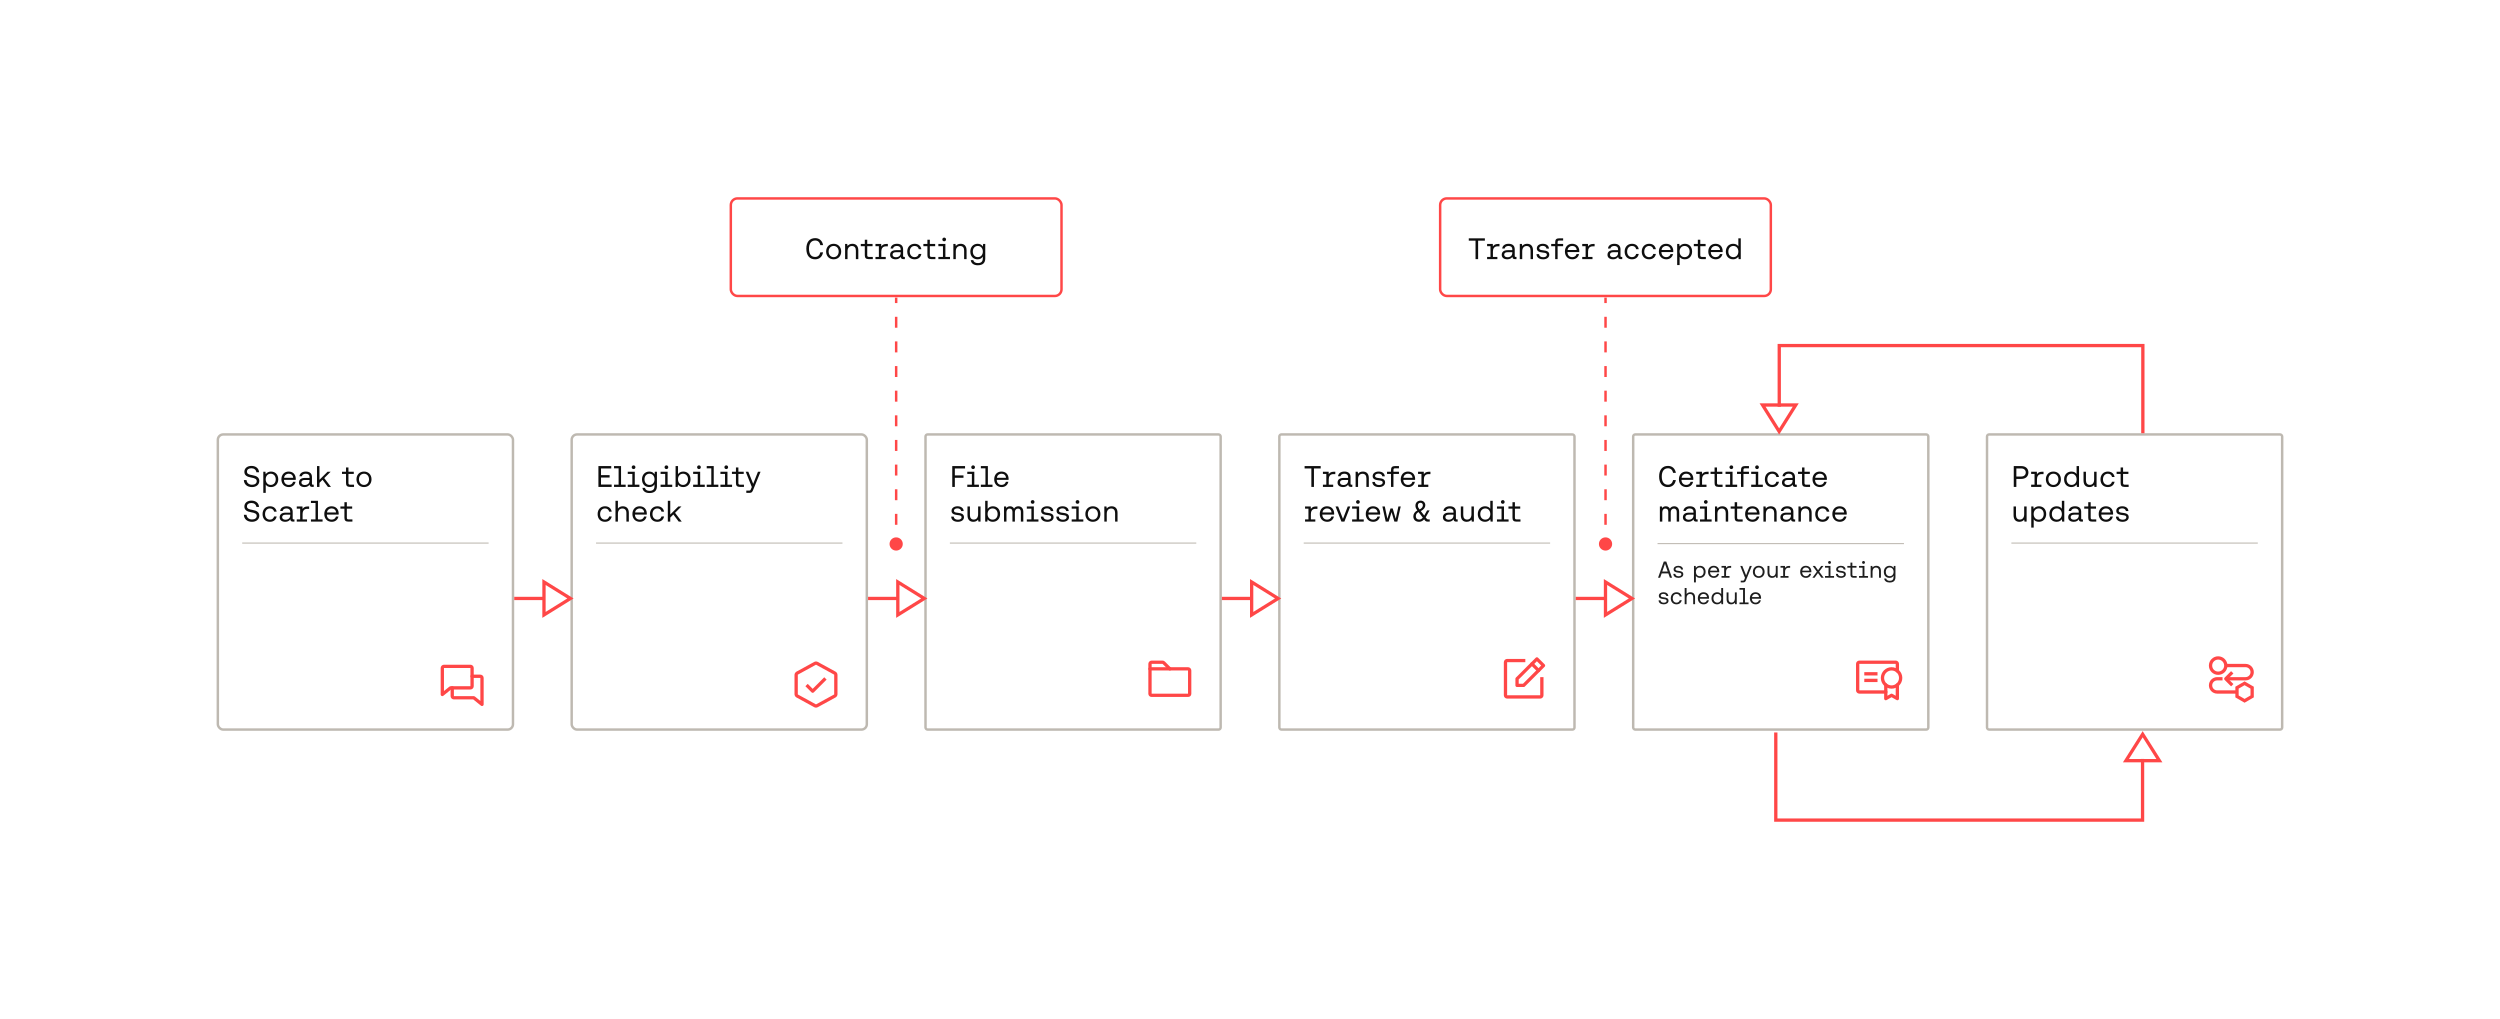 <svg width="1512" height="616" viewBox="0 0 1512 616" fill="none" xmlns="http://www.w3.org/2000/svg">
<rect width="1512" height="616" fill="white"/>
<rect x="987.75" y="262.75" width="178.5" height="178.5" rx="1.25" stroke="#BEB9B1" stroke-width="1.5"/>
<path d="M1008.75 294.592C1005.38 294.592 1003.44 292.216 1003.44 288.184C1003.44 284.134 1005.4 281.776 1008.82 281.776C1011.32 281.776 1013.09 283.324 1013.57 286.006H1011.92C1011.48 284.152 1010.42 283.216 1008.8 283.216C1006.39 283.216 1005.04 285.034 1005.04 288.184C1005.04 291.37 1006.34 293.152 1008.75 293.152C1010.39 293.152 1011.45 292.234 1011.9 290.362H1013.55C1013.07 293.062 1011.32 294.592 1008.75 294.592ZM1024.08 290.218H1016.96V290.308C1017.01 292.054 1018.11 293.278 1019.85 293.278C1021.15 293.278 1022.16 292.594 1022.46 291.406H1023.96C1023.6 293.242 1022.09 294.592 1019.96 294.592C1017.21 294.592 1015.41 292.702 1015.41 289.894C1015.41 287.104 1017.17 285.196 1019.76 285.196C1022.36 285.196 1024.05 286.834 1024.12 289.552C1024.12 289.696 1024.1 290.002 1024.08 290.218ZM1019.78 286.492C1018.43 286.492 1017.19 287.464 1017.05 288.958H1022.54C1022.39 287.374 1021.31 286.492 1019.78 286.492ZM1032.38 285.304H1033.37V286.744H1032.18C1030.04 286.744 1029.41 288.382 1029.41 289.84V293.134H1032.09V294.484H1025.88V293.134H1027.93V286.654H1025.88V285.304H1029.34L1029.39 286.852C1029.81 286.132 1030.63 285.304 1032.38 285.304ZM1041.81 294.484H1039.36C1037.6 294.484 1036.97 293.71 1036.97 292.09V286.654H1034.54V285.304H1036.97V282.73H1038.44V285.304H1041.67V286.654H1038.44V292.072C1038.44 292.846 1038.71 293.134 1039.51 293.134H1041.81V294.484ZM1047.13 283.702C1046.5 283.702 1045.99 283.234 1045.99 282.568C1045.99 281.938 1046.5 281.452 1047.13 281.452C1047.76 281.452 1048.24 281.938 1048.24 282.568C1048.24 283.234 1047.76 283.702 1047.13 283.702ZM1047.85 293.134H1050.64V294.484H1043.6V293.134H1046.37V286.654H1043.6V285.304H1047.85V293.134ZM1054.44 294.484H1052.96V286.654H1050.55V285.304H1052.96V284.278C1052.96 282.658 1053.65 281.884 1055.36 281.884H1057.77V283.234H1055.45C1054.71 283.234 1054.44 283.54 1054.44 284.242V285.304H1057.77V286.654H1054.44V294.484ZM1062.65 283.702C1062.02 283.702 1061.52 283.234 1061.52 282.568C1061.52 281.938 1062.02 281.452 1062.65 281.452C1063.28 281.452 1063.77 281.938 1063.77 282.568C1063.77 283.234 1063.28 283.702 1062.65 283.702ZM1063.37 293.134H1066.16V294.484H1059.12V293.134H1061.89V286.654H1059.12V285.304H1063.37V293.134ZM1071.83 294.592C1069.15 294.592 1067.39 292.774 1067.39 289.912C1067.39 287.104 1069.21 285.196 1071.87 285.196C1074.12 285.196 1075.54 286.456 1075.92 288.472H1074.37C1074.1 287.248 1073.2 286.51 1071.85 286.51C1070.09 286.51 1068.9 287.914 1068.9 289.912C1068.9 291.91 1070.09 293.278 1071.85 293.278C1073.17 293.278 1074.07 292.522 1074.35 291.352H1075.92C1075.56 293.332 1074.07 294.592 1071.83 294.592ZM1086.2 293.134H1086.67V294.484H1085.86C1084.63 294.484 1084.22 293.962 1084.2 293.062C1083.63 293.89 1082.71 294.592 1081.12 294.592C1079.11 294.592 1077.74 293.584 1077.74 291.91C1077.74 290.074 1079.02 289.048 1081.43 289.048H1084.13V288.418C1084.13 287.23 1083.28 286.51 1081.84 286.51C1080.55 286.51 1079.68 287.122 1079.5 288.058H1078.03C1078.24 286.258 1079.7 285.196 1081.92 285.196C1084.26 285.196 1085.61 286.366 1085.61 288.508V292.522C1085.61 293.008 1085.79 293.134 1086.2 293.134ZM1084.13 290.74V290.29H1081.29C1079.97 290.29 1079.23 290.776 1079.23 291.82C1079.23 292.72 1080.01 293.332 1081.23 293.332C1083.07 293.332 1084.13 292.27 1084.13 290.74ZM1094.72 294.484H1092.27C1090.51 294.484 1089.88 293.71 1089.88 292.09V286.654H1087.45V285.304H1089.88V282.73H1091.35V285.304H1094.58V286.654H1091.35V292.072C1091.35 292.846 1091.62 293.134 1092.42 293.134H1094.72V294.484ZM1104.87 290.218H1097.75V290.308C1097.8 292.054 1098.9 293.278 1100.64 293.278C1101.94 293.278 1102.95 292.594 1103.25 291.406H1104.75C1104.39 293.242 1102.88 294.592 1100.75 294.592C1098 294.592 1096.2 292.702 1096.2 289.894C1096.2 287.104 1097.96 285.196 1100.55 285.196C1103.15 285.196 1104.84 286.834 1104.91 289.552C1104.91 289.696 1104.89 290.002 1104.87 290.218ZM1100.57 286.492C1099.22 286.492 1097.98 287.464 1097.84 288.958H1103.33C1103.18 287.374 1102.1 286.492 1100.57 286.492ZM1012.56 306.196C1014.38 306.196 1015.55 307.474 1015.55 309.562V315.484H1014.08V309.616C1014.08 308.392 1013.5 307.582 1012.37 307.582C1011.16 307.582 1010.46 308.5 1010.46 309.706V315.484H1008.98V309.616C1008.98 308.482 1008.51 307.582 1007.22 307.582C1006.03 307.582 1005.36 308.518 1005.36 309.832V315.484H1003.89V306.304H1005.13L1005.26 307.276C1005.72 306.61 1006.52 306.196 1007.56 306.196C1008.66 306.196 1009.52 306.754 1009.94 307.6C1010.48 306.754 1011.36 306.196 1012.56 306.196ZM1026.28 314.134H1026.74V315.484H1025.93C1024.71 315.484 1024.3 314.962 1024.28 314.062C1023.7 314.89 1022.78 315.592 1021.2 315.592C1019.18 315.592 1017.82 314.584 1017.82 312.91C1017.82 311.074 1019.09 310.048 1021.51 310.048H1024.21V309.418C1024.21 308.23 1023.36 307.51 1021.92 307.51C1020.62 307.51 1019.76 308.122 1019.58 309.058H1018.1C1018.32 307.258 1019.78 306.196 1021.99 306.196C1024.33 306.196 1025.68 307.366 1025.68 309.508V313.522C1025.68 314.008 1025.86 314.134 1026.28 314.134ZM1024.21 311.74V311.29H1021.36C1020.05 311.29 1019.31 311.776 1019.31 312.82C1019.31 313.72 1020.08 314.332 1021.31 314.332C1023.14 314.332 1024.21 313.27 1024.21 311.74ZM1031.68 304.702C1031.05 304.702 1030.54 304.234 1030.54 303.568C1030.54 302.938 1031.05 302.452 1031.68 302.452C1032.31 302.452 1032.79 302.938 1032.79 303.568C1032.79 304.234 1032.31 304.702 1031.68 304.702ZM1032.4 314.134H1035.19V315.484H1028.15V314.134H1030.92V307.654H1028.15V306.304H1032.4V314.134ZM1041.61 306.196C1043.59 306.196 1045.21 307.276 1045.21 310.192V315.484H1043.73V310.282C1043.73 308.5 1042.87 307.546 1041.36 307.546C1039.74 307.546 1038.69 308.752 1038.69 310.714V315.484H1037.22V306.304H1038.49L1038.69 307.546C1039.23 306.844 1040.15 306.196 1041.61 306.196ZM1053.97 315.484H1051.53C1049.76 315.484 1049.13 314.71 1049.13 313.09V307.654H1046.7V306.304H1049.13V303.73H1050.61V306.304H1053.83V307.654H1050.61V313.072C1050.61 313.846 1050.88 314.134 1051.67 314.134H1053.97V315.484ZM1064.13 311.218H1057V311.308C1057.05 313.054 1058.15 314.278 1059.9 314.278C1061.19 314.278 1062.2 313.594 1062.51 312.406H1064C1063.64 314.242 1062.13 315.592 1060.01 315.592C1057.25 315.592 1055.45 313.702 1055.45 310.894C1055.45 308.104 1057.22 306.196 1059.81 306.196C1062.4 306.196 1064.09 307.834 1064.16 310.552C1064.16 310.696 1064.15 311.002 1064.13 311.218ZM1059.83 307.492C1058.48 307.492 1057.23 308.464 1057.09 309.958H1062.58C1062.44 308.374 1061.36 307.492 1059.83 307.492ZM1070.91 306.196C1072.89 306.196 1074.51 307.276 1074.51 310.192V315.484H1073.03V310.282C1073.03 308.5 1072.17 307.546 1070.66 307.546C1069.04 307.546 1067.99 308.752 1067.99 310.714V315.484H1066.52V306.304H1067.8L1067.99 307.546C1068.53 306.844 1069.45 306.196 1070.91 306.196ZM1085.23 314.134H1085.7V315.484H1084.89C1083.67 315.484 1083.25 314.962 1083.24 314.062C1082.66 314.89 1081.74 315.592 1080.16 315.592C1078.14 315.592 1076.77 314.584 1076.77 312.91C1076.77 311.074 1078.05 310.048 1080.46 310.048H1083.16V309.418C1083.16 308.23 1082.32 307.51 1080.88 307.51C1079.58 307.51 1078.72 308.122 1078.54 309.058H1077.06C1077.28 307.258 1078.74 306.196 1080.95 306.196C1083.29 306.196 1084.64 307.366 1084.64 309.508V313.522C1084.64 314.008 1084.82 314.134 1085.23 314.134ZM1083.16 311.74V311.29H1080.32C1079.01 311.29 1078.27 311.776 1078.27 312.82C1078.27 313.72 1079.04 314.332 1080.27 314.332C1082.1 314.332 1083.16 313.27 1083.16 311.74ZM1092.09 306.196C1094.07 306.196 1095.69 307.276 1095.69 310.192V315.484H1094.22V310.282C1094.22 308.5 1093.35 307.546 1091.84 307.546C1090.22 307.546 1089.18 308.752 1089.18 310.714V315.484H1087.7V306.304H1088.98L1089.18 307.546C1089.72 306.844 1090.63 306.196 1092.09 306.196ZM1102.3 315.592C1099.61 315.592 1097.85 313.774 1097.85 310.912C1097.85 308.104 1099.67 306.196 1102.33 306.196C1104.58 306.196 1106 307.456 1106.38 309.472H1104.83C1104.56 308.248 1103.66 307.51 1102.31 307.51C1100.55 307.51 1099.36 308.914 1099.36 310.912C1099.36 312.91 1100.55 314.278 1102.31 314.278C1103.63 314.278 1104.53 313.522 1104.82 312.352H1106.38C1106.02 314.332 1104.53 315.592 1102.3 315.592ZM1116.88 311.218H1109.75V311.308C1109.81 313.054 1110.9 314.278 1112.65 314.278C1113.95 314.278 1114.95 313.594 1115.26 312.406H1116.75C1116.39 314.242 1114.88 315.592 1112.76 315.592C1110 315.592 1108.2 313.702 1108.2 310.894C1108.2 308.104 1109.97 306.196 1112.56 306.196C1115.15 306.196 1116.84 307.834 1116.92 310.552C1116.92 310.696 1116.9 311.002 1116.88 311.218ZM1112.58 307.492C1111.23 307.492 1109.99 308.464 1109.84 309.958H1115.33C1115.19 308.374 1114.11 307.492 1112.58 307.492Z" fill="#0E0E0E"/>
<line x1="1002.48" y1="328.774" x2="1151.52" y2="328.774" stroke="#BEB9B1" stroke-width="0.645"/>
<path d="M1004.04 349.419H1002.79L1006.26 339.619H1007.76L1011.25 349.419H1009.95L1009.01 346.773H1004.99L1004.04 349.419ZM1006.98 340.949L1005.34 345.667H1008.64L1006.98 340.949ZM1015.19 349.503C1013.34 349.503 1012.07 348.635 1012.04 347.067H1013.22C1013.26 347.907 1014 348.523 1015.19 348.523C1016.2 348.523 1016.91 348.089 1016.91 347.431C1016.91 346.535 1016.13 346.465 1015.07 346.339C1013.47 346.143 1012.2 345.821 1012.2 344.337C1012.2 343.035 1013.39 342.195 1015 342.195C1016.62 342.195 1017.8 342.965 1017.91 344.449H1016.73C1016.65 343.721 1015.98 343.175 1015 343.175C1014 343.175 1013.33 343.595 1013.33 344.253C1013.33 345.037 1014.09 345.135 1015.12 345.261C1016.75 345.457 1018.05 345.765 1018.05 347.347C1018.05 348.677 1016.77 349.503 1015.19 349.503ZM1028.12 342.195C1030.09 342.195 1031.55 343.525 1031.55 345.849C1031.55 348.033 1030.09 349.503 1028.12 349.503C1026.92 349.503 1026.1 349.013 1025.67 348.327V352.219H1024.52V342.279H1025.52L1025.67 343.427C1026.15 342.769 1026.92 342.195 1028.12 342.195ZM1028.01 348.481C1029.42 348.481 1030.37 347.403 1030.37 345.849C1030.37 344.295 1029.42 343.217 1028.01 343.217C1026.61 343.217 1025.66 344.295 1025.66 345.821C1025.66 347.389 1026.61 348.481 1028.01 348.481ZM1039.78 346.101H1034.23V346.171C1034.28 347.529 1035.13 348.481 1036.49 348.481C1037.5 348.481 1038.28 347.949 1038.52 347.025H1039.68C1039.4 348.453 1038.22 349.503 1036.57 349.503C1034.43 349.503 1033.03 348.033 1033.03 345.849C1033.03 343.679 1034.4 342.195 1036.42 342.195C1038.43 342.195 1039.75 343.469 1039.81 345.583C1039.81 345.695 1039.79 345.933 1039.78 346.101ZM1036.43 343.203C1035.38 343.203 1034.42 343.959 1034.3 345.121H1038.57C1038.46 343.889 1037.62 343.203 1036.43 343.203ZM1046.23 342.279H1047V343.399H1046.08C1044.41 343.399 1043.92 344.673 1043.92 345.807V348.369H1046.01V349.419H1041.18V348.369H1042.77V343.329H1041.18V342.279H1043.86L1043.91 343.483C1044.23 342.923 1044.87 342.279 1046.23 342.279ZM1054.38 352.219H1052.79V351.169H1054C1054.66 351.169 1054.77 351.001 1055.03 350.329L1055.38 349.461L1052.53 342.279H1053.75L1056.04 347.977L1058.28 342.279H1059.5L1056.1 350.623C1055.65 351.757 1055.38 352.219 1054.38 352.219ZM1063.68 349.503C1061.6 349.503 1060.14 348.019 1060.14 345.849C1060.14 343.679 1061.6 342.195 1063.68 342.195C1065.77 342.195 1067.23 343.679 1067.23 345.849C1067.23 348.019 1065.77 349.503 1063.68 349.503ZM1063.68 348.481C1065.1 348.481 1066.05 347.375 1066.05 345.849C1066.05 344.323 1065.1 343.217 1063.68 343.217C1062.27 343.217 1061.32 344.323 1061.32 345.849C1061.32 347.375 1062.27 348.481 1063.68 348.481ZM1073.99 345.989V342.279H1075.14V349.419H1074.15L1073.99 348.467C1073.57 348.999 1072.89 349.503 1071.75 349.503C1070.24 349.503 1068.99 348.663 1068.99 346.395V342.279H1070.14V346.325C1070.14 347.711 1070.81 348.453 1071.95 348.453C1073.21 348.453 1073.99 347.515 1073.99 345.989ZM1081.91 342.279H1082.68V343.399H1081.76C1080.09 343.399 1079.6 344.673 1079.6 345.807V348.369H1081.69V349.419H1076.86V348.369H1078.46V343.329H1076.86V342.279H1079.55L1079.59 343.483C1079.91 342.923 1080.56 342.279 1081.91 342.279ZM1095.49 346.101H1089.95V346.171C1089.99 347.529 1090.84 348.481 1092.2 348.481C1093.21 348.481 1093.99 347.949 1094.23 347.025H1095.39C1095.11 348.453 1093.94 349.503 1092.29 349.503C1090.14 349.503 1088.74 348.033 1088.74 345.849C1088.74 343.679 1090.12 342.195 1092.13 342.195C1094.15 342.195 1095.46 343.469 1095.52 345.583C1095.52 345.695 1095.51 345.933 1095.49 346.101ZM1092.15 343.203C1091.1 343.203 1090.13 343.959 1090.02 345.121H1094.29C1094.18 343.889 1093.34 343.203 1092.15 343.203ZM1097.46 349.419H1096.13L1098.84 345.751L1096.31 342.279H1097.71L1099.57 344.897L1101.46 342.279H1102.79L1100.24 345.751L1102.97 349.419H1101.57L1099.51 346.577L1097.46 349.419ZM1106.51 341.033C1106.02 341.033 1105.63 340.669 1105.63 340.151C1105.63 339.661 1106.02 339.283 1106.51 339.283C1107 339.283 1107.38 339.661 1107.38 340.151C1107.38 340.669 1107 341.033 1106.51 341.033ZM1107.07 348.369H1109.24V349.419H1103.77V348.369H1105.92V343.329H1103.77V342.279H1107.07V348.369ZM1113.51 349.503C1111.66 349.503 1110.38 348.635 1110.36 347.067H1111.53C1111.57 347.907 1112.32 348.523 1113.51 348.523C1114.51 348.523 1115.23 348.089 1115.23 347.431C1115.23 346.535 1114.44 346.465 1113.38 346.339C1111.78 346.143 1110.51 345.821 1110.51 344.337C1110.51 343.035 1111.7 342.195 1113.31 342.195C1114.93 342.195 1116.11 342.965 1116.22 344.449H1115.05C1114.96 343.721 1114.29 343.175 1113.31 343.175C1112.32 343.175 1111.64 343.595 1111.64 344.253C1111.64 345.037 1112.4 345.135 1113.44 345.261C1115.06 345.457 1116.36 345.765 1116.36 347.347C1116.36 348.677 1115.09 349.503 1113.51 349.503ZM1122.92 349.419H1121.02C1119.65 349.419 1119.16 348.817 1119.16 347.557V343.329H1117.27V342.279H1119.16V340.277H1120.3V342.279H1122.81V343.329H1120.3V347.543C1120.3 348.145 1120.51 348.369 1121.13 348.369H1122.92V349.419ZM1127.06 341.033C1126.57 341.033 1126.18 340.669 1126.18 340.151C1126.18 339.661 1126.57 339.283 1127.06 339.283C1127.55 339.283 1127.93 339.661 1127.93 340.151C1127.93 340.669 1127.55 341.033 1127.06 341.033ZM1127.62 348.369H1129.79V349.419H1124.32V348.369H1126.47V343.329H1124.32V342.279H1127.62V348.369ZM1134.78 342.195C1136.32 342.195 1137.58 343.035 1137.58 345.303V349.419H1136.44V345.373C1136.44 343.987 1135.76 343.245 1134.59 343.245C1133.33 343.245 1132.52 344.183 1132.52 345.709V349.419H1131.37V342.279H1132.36L1132.52 343.245C1132.94 342.699 1133.65 342.195 1134.78 342.195ZM1145.22 343.511L1145.38 342.279H1146.37V349.069C1146.37 351.127 1145.28 352.303 1142.83 352.303C1141.01 352.303 1139.74 351.449 1139.55 349.881H1140.73C1140.93 350.777 1141.72 351.281 1142.91 351.281C1144.41 351.281 1145.22 350.581 1145.22 349.027V348.187C1144.75 348.999 1143.98 349.503 1142.77 349.503C1140.8 349.503 1139.34 348.173 1139.34 345.849C1139.34 343.665 1140.8 342.195 1142.77 342.195C1143.98 342.195 1144.78 342.713 1145.22 343.511ZM1142.89 348.481C1144.29 348.481 1145.24 347.403 1145.24 345.877C1145.24 344.309 1144.29 343.217 1142.89 343.217C1141.47 343.217 1140.52 344.295 1140.52 345.849C1140.52 347.403 1141.47 348.481 1142.89 348.481ZM1006.26 365.503C1004.42 365.503 1003.14 364.635 1003.11 363.067H1004.29C1004.33 363.907 1005.07 364.523 1006.26 364.523C1007.27 364.523 1007.99 364.089 1007.99 363.431C1007.99 362.535 1007.2 362.465 1006.14 362.339C1004.54 362.143 1003.27 361.821 1003.27 360.337C1003.27 359.035 1004.46 358.195 1006.07 358.195C1007.69 358.195 1008.87 358.965 1008.98 360.449H1007.8C1007.72 359.721 1007.05 359.175 1006.07 359.175C1005.07 359.175 1004.4 359.595 1004.4 360.253C1004.4 361.037 1005.16 361.135 1006.19 361.261C1007.82 361.457 1009.12 361.765 1009.12 363.347C1009.12 364.677 1007.85 365.503 1006.26 365.503ZM1013.94 365.503C1011.86 365.503 1010.49 364.089 1010.49 361.863C1010.49 359.679 1011.9 358.195 1013.97 358.195C1015.72 358.195 1016.83 359.175 1017.12 360.743H1015.92C1015.71 359.791 1015.01 359.217 1013.96 359.217C1012.59 359.217 1011.66 360.309 1011.66 361.863C1011.66 363.417 1012.59 364.481 1013.96 364.481C1014.98 364.481 1015.68 363.893 1015.9 362.983H1017.12C1016.84 364.523 1015.68 365.503 1013.94 365.503ZM1022.33 358.195C1024.08 358.195 1025.17 359.259 1025.17 361.303V365.419H1024.03V361.373C1024.03 359.987 1023.34 359.245 1022.14 359.245C1020.85 359.245 1020.04 360.197 1020.04 361.709V365.419H1018.89V355.619H1020.04V359.273C1020.54 358.587 1021.35 358.195 1022.33 358.195ZM1033.6 362.101H1028.06V362.171C1028.1 363.529 1028.95 364.481 1030.31 364.481C1031.32 364.481 1032.1 363.949 1032.34 363.025H1033.5C1033.22 364.453 1032.05 365.503 1030.39 365.503C1028.25 365.503 1026.85 364.033 1026.85 361.849C1026.85 359.679 1028.22 358.195 1030.24 358.195C1032.26 358.195 1033.57 359.469 1033.63 361.583C1033.63 361.695 1033.61 361.933 1033.6 362.101ZM1030.25 359.203C1029.2 359.203 1028.24 359.959 1028.13 361.121H1032.4C1032.28 359.889 1031.44 359.203 1030.25 359.203ZM1040.99 359.371V355.619H1042.14V365.419H1041.14L1040.99 364.271C1040.51 364.929 1039.74 365.503 1038.54 365.503C1036.56 365.503 1035.11 364.173 1035.11 361.849C1035.11 359.665 1036.56 358.195 1038.54 358.195C1039.74 358.195 1040.55 358.685 1040.99 359.371ZM1038.65 364.481C1040.05 364.481 1041 363.403 1041 361.877C1041 360.309 1040.05 359.217 1038.65 359.217C1037.24 359.217 1036.28 360.295 1036.28 361.849C1036.28 363.403 1037.24 364.481 1038.65 364.481ZM1049.25 361.989V358.279H1050.39V365.419H1049.4L1049.25 364.467C1048.83 364.999 1048.14 365.503 1047.01 365.503C1045.49 365.503 1044.25 364.663 1044.25 362.395V358.279H1045.4V362.325C1045.4 363.711 1046.07 364.453 1047.2 364.453C1048.46 364.453 1049.25 363.515 1049.25 361.989ZM1055.35 364.369H1057.52V365.419H1052.04V364.369H1054.2V356.669H1052.04V355.619H1055.35V364.369ZM1065.07 362.101H1059.53V362.171C1059.57 363.529 1060.42 364.481 1061.78 364.481C1062.79 364.481 1063.57 363.949 1063.81 363.025H1064.97C1064.69 364.453 1063.52 365.503 1061.87 365.503C1059.72 365.503 1058.32 364.033 1058.32 361.849C1058.32 359.679 1059.7 358.195 1061.71 358.195C1063.73 358.195 1065.04 359.469 1065.1 361.583C1065.1 361.695 1065.09 361.933 1065.07 362.101ZM1061.73 359.203C1060.68 359.203 1059.71 359.959 1059.6 361.121H1063.87C1063.76 359.889 1062.92 359.203 1061.73 359.203Z" fill="#1E1E1E"/>
<g clip-path="url(#clip0_5071_1449)">
<path d="M1128.52 411.516H1134.52" stroke="#FF4747" stroke-width="2" stroke-linecap="square" stroke-linejoin="round"/>
<path d="M1128.52 407.516H1134.52" stroke="#FF4747" stroke-width="2" stroke-linecap="square" stroke-linejoin="round"/>
<path d="M1144.02 415.516C1147.05 415.516 1149.52 413.054 1149.52 410.016C1149.52 406.979 1147.05 404.516 1144.02 404.516C1140.98 404.516 1138.52 406.979 1138.52 410.016C1138.52 413.054 1140.98 415.516 1144.02 415.516Z" stroke="#FF4747" stroke-width="2" stroke-linecap="round" stroke-linejoin="round"/>
<path d="M1140.52 418.516H1124.52C1124.25 418.516 1124 418.411 1123.81 418.223C1123.62 418.036 1123.52 417.781 1123.52 417.516V401.516C1123.52 401.251 1123.62 400.997 1123.81 400.809C1124 400.621 1124.25 400.516 1124.52 400.516H1146.52C1146.78 400.516 1147.04 400.621 1147.22 400.809C1147.41 400.997 1147.52 401.251 1147.52 401.516V405.774" stroke="#FF4747" stroke-width="2" stroke-linecap="round" stroke-linejoin="round"/>
<path d="M1140.52 414.259V422.516L1144.02 420.516L1147.52 422.516V414.259" stroke="#FF4747" stroke-width="2" stroke-linecap="round" stroke-linejoin="round"/>
</g>
<rect x="773.75" y="262.75" width="178.5" height="178.5" rx="1.25" stroke="#BEB9B1" stroke-width="1.5"/>
<path d="M794.676 294.484H793.11V283.324H789.024V281.884H798.762V283.324H794.676V294.484ZM806.603 285.304H807.593V286.744H806.405C804.263 286.744 803.633 288.382 803.633 289.84V293.134H806.315V294.484H800.105V293.134H802.157V286.654H800.105V285.304H803.561L803.615 286.852C804.029 286.132 804.857 285.304 806.603 285.304ZM817.41 293.134H817.878V294.484H817.068C815.844 294.484 815.43 293.962 815.412 293.062C814.836 293.89 813.918 294.592 812.334 294.592C810.318 294.592 808.95 293.584 808.95 291.91C808.95 290.074 810.228 289.048 812.64 289.048H815.34V288.418C815.34 287.23 814.494 286.51 813.054 286.51C811.758 286.51 810.894 287.122 810.714 288.058H809.238C809.454 286.258 810.912 285.196 813.126 285.196C815.466 285.196 816.816 286.366 816.816 288.508V292.522C816.816 293.008 816.996 293.134 817.41 293.134ZM815.34 290.74V290.29H812.496C811.182 290.29 810.444 290.776 810.444 291.82C810.444 292.72 811.218 293.332 812.442 293.332C814.278 293.332 815.34 292.27 815.34 290.74ZM824.268 285.196C826.248 285.196 827.868 286.276 827.868 289.192V294.484H826.392V289.282C826.392 287.5 825.528 286.546 824.016 286.546C822.396 286.546 821.352 287.752 821.352 289.714V294.484H819.876V285.304H821.154L821.352 286.546C821.892 285.844 822.81 285.196 824.268 285.196ZM834.037 294.592C831.661 294.592 830.023 293.476 829.987 291.46H831.499C831.553 292.54 832.507 293.332 834.037 293.332C835.333 293.332 836.251 292.774 836.251 291.928C836.251 290.776 835.243 290.686 833.875 290.524C831.823 290.272 830.185 289.858 830.185 287.95C830.185 286.276 831.715 285.196 833.785 285.196C835.873 285.196 837.385 286.186 837.529 288.094H836.017C835.909 287.158 835.045 286.456 833.785 286.456C832.507 286.456 831.643 286.996 831.643 287.842C831.643 288.85 832.615 288.976 833.947 289.138C836.035 289.39 837.709 289.786 837.709 291.82C837.709 293.53 836.071 294.592 834.037 294.592ZM842.759 294.484H841.283V286.654H838.871V285.304H841.283V284.278C841.283 282.658 841.967 281.884 843.677 281.884H846.089V283.234H843.767C843.029 283.234 842.759 283.54 842.759 284.242V285.304H846.089V286.654H842.759V294.484ZM855.841 290.218H848.713V290.308C848.767 292.054 849.865 293.278 851.611 293.278C852.907 293.278 853.915 292.594 854.221 291.406H855.715C855.355 293.242 853.843 294.592 851.719 294.592C848.965 294.592 847.165 292.702 847.165 289.894C847.165 287.104 848.929 285.196 851.521 285.196C854.113 285.196 855.805 286.834 855.877 289.552C855.877 289.696 855.859 290.002 855.841 290.218ZM851.539 286.492C850.189 286.492 848.947 287.464 848.803 288.958H854.293C854.149 287.374 853.069 286.492 851.539 286.492ZM864.136 285.304H865.126V286.744H863.938C861.796 286.744 861.166 288.382 861.166 289.84V293.134H863.848V294.484H857.638V293.134H859.69V286.654H857.638V285.304H861.094L861.148 286.852C861.562 286.132 862.39 285.304 864.136 285.304ZM795.792 306.304H796.782V307.744H795.594C793.452 307.744 792.822 309.382 792.822 310.84V314.134H795.504V315.484H789.294V314.134H791.346V307.654H789.294V306.304H792.75L792.804 307.852C793.218 307.132 794.046 306.304 795.792 306.304ZM806.868 311.218H799.74V311.308C799.794 313.054 800.892 314.278 802.638 314.278C803.934 314.278 804.942 313.594 805.248 312.406H806.742C806.382 314.242 804.87 315.592 802.746 315.592C799.992 315.592 798.192 313.702 798.192 310.894C798.192 308.104 799.956 306.196 802.548 306.196C805.14 306.196 806.832 307.834 806.904 310.552C806.904 310.696 806.886 311.002 806.868 311.218ZM802.566 307.492C801.216 307.492 799.974 308.464 799.83 309.958H805.32C805.176 308.374 804.096 307.492 802.566 307.492ZM813.085 315.484H811.303L807.721 306.304H809.305L812.221 313.81L815.119 306.304H816.667L813.085 315.484ZM821.281 304.702C820.651 304.702 820.147 304.234 820.147 303.568C820.147 302.938 820.651 302.452 821.281 302.452C821.911 302.452 822.397 302.938 822.397 303.568C822.397 304.234 821.911 304.702 821.281 304.702ZM822.001 314.134H824.791V315.484H817.753V314.134H820.525V307.654H817.753V306.304H822.001V314.134ZM834.694 311.218H827.566V311.308C827.62 313.054 828.718 314.278 830.464 314.278C831.76 314.278 832.768 313.594 833.074 312.406H834.568C834.208 314.242 832.696 315.592 830.572 315.592C827.818 315.592 826.018 313.702 826.018 310.894C826.018 308.104 827.782 306.196 830.374 306.196C832.966 306.196 834.658 307.834 834.73 310.552C834.73 310.696 834.712 311.002 834.694 311.218ZM830.392 307.492C829.042 307.492 827.8 308.464 827.656 309.958H833.146C833.002 308.374 831.922 307.492 830.392 307.492ZM839.842 315.484H838.078L836.062 306.304H837.538L839.086 313.774L840.976 307.51H842.308L844.144 313.774L845.746 306.304H847.15L845.098 315.484H843.334L841.624 309.706L839.842 315.484ZM863.777 314.134H864.695V315.484H863.525C862.769 315.484 862.229 315.286 861.833 314.782L861.311 314.098C860.447 315.07 859.421 315.592 858.269 315.592C856.199 315.592 854.777 314.368 854.777 312.316C854.777 310.858 855.605 309.526 857.189 308.716C856.325 307.51 856.055 306.808 856.055 305.8C856.055 304.054 857.315 302.776 859.151 302.776C860.789 302.776 862.031 303.928 862.031 305.548C862.031 306.934 861.131 308.14 859.313 309.13L861.383 311.794L863.111 308.68H864.641L862.247 312.892L862.769 313.576C863.093 313.99 863.363 314.134 863.777 314.134ZM859.097 304.072C858.107 304.072 857.531 304.72 857.531 305.71C857.531 306.628 857.855 307.222 858.539 308.122C859.889 307.492 860.555 306.61 860.555 305.584C860.555 304.63 859.961 304.072 859.097 304.072ZM858.323 314.242C859.151 314.242 859.925 313.828 860.501 313.054L857.963 309.76L857.909 309.706C856.757 310.336 856.289 311.092 856.289 312.19C856.289 313.504 857.063 314.242 858.323 314.242ZM881.13 314.134H881.598V315.484H880.788C879.564 315.484 879.15 314.962 879.132 314.062C878.556 314.89 877.638 315.592 876.054 315.592C874.038 315.592 872.67 314.584 872.67 312.91C872.67 311.074 873.948 310.048 876.36 310.048H879.06V309.418C879.06 308.23 878.214 307.51 876.774 307.51C875.478 307.51 874.614 308.122 874.434 309.058H872.958C873.174 307.258 874.632 306.196 876.846 306.196C879.186 306.196 880.536 307.366 880.536 309.508V313.522C880.536 314.008 880.716 314.134 881.13 314.134ZM879.06 311.74V311.29H876.216C874.902 311.29 874.164 311.776 874.164 312.82C874.164 313.72 874.938 314.332 876.162 314.332C877.998 314.332 879.06 313.27 879.06 311.74ZM889.933 311.074V306.304H891.409V315.484H890.131L889.933 314.26C889.393 314.944 888.511 315.592 887.053 315.592C885.109 315.592 883.507 314.512 883.507 311.596V306.304H884.983V311.506C884.983 313.288 885.847 314.242 887.305 314.242C888.925 314.242 889.933 313.036 889.933 311.074ZM901.324 307.708V302.884H902.8V315.484H901.522L901.324 314.008C900.712 314.854 899.722 315.592 898.174 315.592C895.636 315.592 893.764 313.882 893.764 310.894C893.764 308.086 895.636 306.196 898.174 306.196C899.722 306.196 900.766 306.826 901.324 307.708ZM898.318 314.278C900.118 314.278 901.342 312.892 901.342 310.93C901.342 308.914 900.118 307.51 898.318 307.51C896.5 307.51 895.276 308.896 895.276 310.894C895.276 312.892 896.5 314.278 898.318 314.278ZM908.89 304.702C908.26 304.702 907.756 304.234 907.756 303.568C907.756 302.938 908.26 302.452 908.89 302.452C909.52 302.452 910.006 302.938 910.006 303.568C910.006 304.234 909.52 304.702 908.89 304.702ZM909.61 314.134H912.4V315.484H905.362V314.134H908.134V307.654H905.362V306.304H909.61V314.134ZM919.585 315.484H917.137C915.373 315.484 914.743 314.71 914.743 313.09V307.654H912.313V306.304H914.743V303.73H916.219V306.304H919.441V307.654H916.219V313.072C916.219 313.846 916.489 314.134 917.281 314.134H919.585V315.484Z" fill="#0E0E0E"/>
<line x1="788.484" y1="328.452" x2="937.516" y2="328.452" stroke="#BEB9B1" stroke-width="0.645"/>
<g clip-path="url(#clip1_5071_1449)">
<path d="M921.516 414.516H917.516V410.516L929.516 398.516L933.516 402.516L921.516 414.516Z" stroke="#FF4747" stroke-width="2" stroke-linecap="round" stroke-linejoin="round"/>
<path d="M926.516 401.516L930.516 405.516" stroke="#FF4747" stroke-width="2" stroke-linecap="round" stroke-linejoin="round"/>
<path d="M932.516 410.516V420.516C932.516 420.781 932.411 421.036 932.223 421.223C932.036 421.411 931.781 421.516 931.516 421.516H911.516C911.251 421.516 910.997 421.411 910.809 421.223C910.622 421.036 910.516 420.781 910.516 420.516V400.516C910.516 400.251 910.622 399.997 910.809 399.809C910.997 399.621 911.251 399.516 911.516 399.516H921.516" stroke="#FF4747" stroke-width="2" stroke-linecap="square" stroke-linejoin="round"/>
</g>
<rect x="559.75" y="262.75" width="178.5" height="178.5" rx="1.25" stroke="#BEB9B1" stroke-width="1.5"/>
<path d="M577.49 294.484H575.924V281.884H583.664V283.324H577.49V287.536H582.71V288.976H577.49V294.484ZM588.543 283.702C587.913 283.702 587.409 283.234 587.409 282.568C587.409 281.938 587.913 281.452 588.543 281.452C589.173 281.452 589.659 281.938 589.659 282.568C589.659 283.234 589.173 283.702 588.543 283.702ZM589.263 293.134H592.053V294.484H585.015V293.134H587.787V286.654H585.015V285.304H589.263V293.134ZM597.47 293.134H600.26V294.484H593.222V293.134H595.994V283.234H593.222V281.884H597.47V293.134ZM609.971 290.218H602.843V290.308C602.897 292.054 603.995 293.278 605.741 293.278C607.037 293.278 608.045 292.594 608.351 291.406H609.845C609.485 293.242 607.973 294.592 605.849 294.592C603.095 294.592 601.295 292.702 601.295 289.894C601.295 287.104 603.059 285.196 605.651 285.196C608.243 285.196 609.935 286.834 610.007 289.552C610.007 289.696 609.989 290.002 609.971 290.218ZM605.669 286.492C604.319 286.492 603.077 287.464 602.933 288.958H608.423C608.279 287.374 607.199 286.492 605.669 286.492ZM579.344 315.592C576.968 315.592 575.33 314.476 575.294 312.46H576.806C576.86 313.54 577.814 314.332 579.344 314.332C580.64 314.332 581.558 313.774 581.558 312.928C581.558 311.776 580.55 311.686 579.182 311.524C577.13 311.272 575.492 310.858 575.492 308.95C575.492 307.276 577.022 306.196 579.092 306.196C581.18 306.196 582.692 307.186 582.836 309.094H581.324C581.216 308.158 580.352 307.456 579.092 307.456C577.814 307.456 576.95 307.996 576.95 308.842C576.95 309.85 577.922 309.976 579.254 310.138C581.342 310.39 583.016 310.786 583.016 312.82C583.016 314.53 581.378 315.592 579.344 315.592ZM591.558 311.074V306.304H593.034V315.484H591.756L591.558 314.26C591.018 314.944 590.136 315.592 588.678 315.592C586.734 315.592 585.132 314.512 585.132 311.596V306.304H586.608V311.506C586.608 313.288 587.472 314.242 588.93 314.242C590.55 314.242 591.558 313.036 591.558 311.074ZM600.465 306.196C603.003 306.196 604.875 307.906 604.875 310.894C604.875 313.702 603.003 315.592 600.465 315.592C598.917 315.592 597.873 314.962 597.315 314.08L597.117 315.484H595.839V302.884H597.315V307.78C597.927 306.934 598.917 306.196 600.465 306.196ZM600.321 314.278C602.139 314.278 603.363 312.892 603.363 310.894C603.363 308.896 602.139 307.51 600.321 307.51C598.521 307.51 597.297 308.896 597.297 310.858C597.297 312.874 598.521 314.278 600.321 314.278ZM615.906 306.196C617.724 306.196 618.894 307.474 618.894 309.562V315.484H617.418V309.616C617.418 308.392 616.842 307.582 615.708 307.582C614.502 307.582 613.8 308.5 613.8 309.706V315.484H612.324V309.616C612.324 308.482 611.856 307.582 610.56 307.582C609.372 307.582 608.706 308.518 608.706 309.832V315.484H607.23V306.304H608.472L608.598 307.276C609.066 306.61 609.858 306.196 610.902 306.196C612 306.196 612.864 306.754 613.278 307.6C613.818 306.754 614.7 306.196 615.906 306.196ZM624.543 304.702C623.913 304.702 623.409 304.234 623.409 303.568C623.409 302.938 623.913 302.452 624.543 302.452C625.173 302.452 625.659 302.938 625.659 303.568C625.659 304.234 625.173 304.702 624.543 304.702ZM625.263 314.134H628.053V315.484H621.015V314.134H623.787V307.654H621.015V306.304H625.263V314.134ZM633.537 315.592C631.161 315.592 629.523 314.476 629.487 312.46H630.999C631.053 313.54 632.007 314.332 633.537 314.332C634.833 314.332 635.751 313.774 635.751 312.928C635.751 311.776 634.743 311.686 633.375 311.524C631.323 311.272 629.685 310.858 629.685 308.95C629.685 307.276 631.215 306.196 633.285 306.196C635.373 306.196 636.885 307.186 637.029 309.094H635.517C635.409 308.158 634.545 307.456 633.285 307.456C632.007 307.456 631.143 307.996 631.143 308.842C631.143 309.85 632.115 309.976 633.447 310.138C635.535 310.39 637.209 310.786 637.209 312.82C637.209 314.53 635.571 315.592 633.537 315.592ZM642.871 315.592C640.495 315.592 638.857 314.476 638.821 312.46H640.333C640.387 313.54 641.341 314.332 642.871 314.332C644.167 314.332 645.085 313.774 645.085 312.928C645.085 311.776 644.077 311.686 642.709 311.524C640.657 311.272 639.019 310.858 639.019 308.95C639.019 307.276 640.549 306.196 642.619 306.196C644.707 306.196 646.219 307.186 646.363 309.094H644.851C644.743 308.158 643.879 307.456 642.619 307.456C641.341 307.456 640.477 307.996 640.477 308.842C640.477 309.85 641.449 309.976 642.781 310.138C644.869 310.39 646.543 310.786 646.543 312.82C646.543 314.53 644.905 315.592 642.871 315.592ZM651.683 304.702C651.053 304.702 650.549 304.234 650.549 303.568C650.549 302.938 651.053 302.452 651.683 302.452C652.313 302.452 652.799 302.938 652.799 303.568C652.799 304.234 652.313 304.702 651.683 304.702ZM652.403 314.134H655.193V315.484H648.155V314.134H650.927V307.654H648.155V306.304H652.403V314.134ZM660.974 315.592C658.292 315.592 656.42 313.684 656.42 310.894C656.42 308.104 658.292 306.196 660.974 306.196C663.656 306.196 665.528 308.104 665.528 310.894C665.528 313.684 663.656 315.592 660.974 315.592ZM660.974 314.278C662.792 314.278 664.016 312.856 664.016 310.894C664.016 308.932 662.792 307.51 660.974 307.51C659.156 307.51 657.932 308.932 657.932 310.894C657.932 312.856 659.156 314.278 660.974 314.278ZM672.284 306.196C674.264 306.196 675.884 307.276 675.884 310.192V315.484H674.408V310.282C674.408 308.5 673.544 307.546 672.032 307.546C670.412 307.546 669.368 308.752 669.368 310.714V315.484H667.892V306.304H669.17L669.368 307.546C669.908 306.844 670.826 306.196 672.284 306.196Z" fill="#0E0E0E"/>
<line x1="574.484" y1="328.452" x2="723.516" y2="328.452" stroke="#BEB9B1" stroke-width="0.645"/>
<g clip-path="url(#clip2_5071_1449)">
<path d="M718.627 420.516H696.439C696.194 420.515 695.96 420.418 695.787 420.245C695.614 420.072 695.517 419.838 695.516 419.594V404.516H718.516C718.781 404.516 719.036 404.621 719.223 404.809C719.411 404.997 719.516 405.251 719.516 405.516V419.627C719.516 419.863 719.423 420.089 719.256 420.256C719.089 420.422 718.863 420.516 718.627 420.516Z" stroke="#FF4747" stroke-width="2" stroke-linecap="round" stroke-linejoin="round"/>
<path d="M695.516 404.516V401.516C695.516 401.251 695.622 400.997 695.809 400.809C695.997 400.621 696.251 400.516 696.516 400.516H703.102C703.367 400.516 703.621 400.621 703.809 400.809L707.516 404.516" stroke="#FF4747" stroke-width="2" stroke-linecap="round" stroke-linejoin="round"/>
</g>
<rect x="345.75" y="262.75" width="178.5" height="178.5" rx="3.25" stroke="#BEB9B1" stroke-width="1.5"/>
<path d="M369.916 294.484H361.924V281.884H369.682V283.324H363.49V287.356H368.692V288.796H363.49V293.044H369.916V294.484ZM375.612 293.134H378.402V294.484H371.364V293.134H374.136V283.234H371.364V281.884H375.612V293.134ZM383.191 283.702C382.561 283.702 382.057 283.234 382.057 282.568C382.057 281.938 382.561 281.452 383.191 281.452C383.821 281.452 384.307 281.938 384.307 282.568C384.307 283.234 383.821 283.702 383.191 283.702ZM383.911 293.134H386.701V294.484H379.663V293.134H382.435V286.654H379.663V285.304H383.911V293.134ZM395.84 286.888L396.038 285.304H397.316V294.034C397.316 296.68 395.912 298.192 392.762 298.192C390.422 298.192 388.784 297.094 388.55 295.078H390.062C390.314 296.23 391.34 296.878 392.87 296.878C394.796 296.878 395.84 295.978 395.84 293.98V292.9C395.228 293.944 394.238 294.592 392.69 294.592C390.152 294.592 388.28 292.882 388.28 289.894C388.28 287.086 390.152 285.196 392.69 285.196C394.238 285.196 395.264 285.862 395.84 286.888ZM392.834 293.278C394.634 293.278 395.858 291.892 395.858 289.93C395.858 287.914 394.634 286.51 392.834 286.51C391.016 286.51 389.792 287.896 389.792 289.894C389.792 291.892 391.016 293.278 392.834 293.278ZM403.054 283.702C402.424 283.702 401.92 283.234 401.92 282.568C401.92 281.938 402.424 281.452 403.054 281.452C403.684 281.452 404.17 281.938 404.17 282.568C404.17 283.234 403.684 283.702 403.054 283.702ZM403.774 293.134H406.564V294.484H399.526V293.134H402.298V286.654H399.526V285.304H403.774V293.134ZM413.219 285.196C415.757 285.196 417.629 286.906 417.629 289.894C417.629 292.702 415.757 294.592 413.219 294.592C411.671 294.592 410.627 293.962 410.069 293.08L409.871 294.484H408.593V281.884H410.069V286.78C410.681 285.934 411.671 285.196 413.219 285.196ZM413.075 293.278C414.893 293.278 416.117 291.892 416.117 289.894C416.117 287.896 414.893 286.51 413.075 286.51C411.275 286.51 410.051 287.896 410.051 289.858C410.051 291.874 411.275 293.278 413.075 293.278ZM422.742 283.702C422.112 283.702 421.608 283.234 421.608 282.568C421.608 281.938 422.112 281.452 422.742 281.452C423.372 281.452 423.858 281.938 423.858 282.568C423.858 283.234 423.372 283.702 422.742 283.702ZM423.462 293.134H426.252V294.484H419.214V293.134H421.986V286.654H419.214V285.304H423.462V293.134ZM431.669 293.134H434.459V294.484H427.421V293.134H430.193V283.234H427.421V281.884H431.669V293.134ZM439.248 283.702C438.618 283.702 438.114 283.234 438.114 282.568C438.114 281.938 438.618 281.452 439.248 281.452C439.878 281.452 440.364 281.938 440.364 282.568C440.364 283.234 439.878 283.702 439.248 283.702ZM439.968 293.134H442.758V294.484H435.72V293.134H438.492V286.654H435.72V285.304H439.968V293.134ZM449.942 294.484H447.494C445.73 294.484 445.1 293.71 445.1 292.09V286.654H442.67V285.304H445.1V282.73H446.576V285.304H449.798V286.654H446.576V292.072C446.576 292.846 446.846 293.134 447.638 293.134H449.942V294.484ZM453.394 298.084H451.36V296.734H452.908C453.754 296.734 453.898 296.518 454.24 295.654L454.69 294.538L451.018 285.304H452.584L455.536 292.63L458.416 285.304H459.982L455.608 296.032C455.032 297.49 454.69 298.084 453.394 298.084ZM365.884 315.592C363.202 315.592 361.438 313.774 361.438 310.912C361.438 308.104 363.256 306.196 365.92 306.196C368.17 306.196 369.592 307.456 369.97 309.472H368.422C368.152 308.248 367.252 307.51 365.902 307.51C364.138 307.51 362.95 308.914 362.95 310.912C362.95 312.91 364.138 314.278 365.902 314.278C367.216 314.278 368.116 313.522 368.404 312.352H369.97C369.61 314.332 368.116 315.592 365.884 315.592ZM376.669 306.196C378.919 306.196 380.323 307.564 380.323 310.192V315.484H378.847V310.282C378.847 308.5 377.965 307.546 376.417 307.546C374.761 307.546 373.717 308.77 373.717 310.714V315.484H372.241V302.884H373.717V307.582C374.365 306.7 375.409 306.196 376.669 306.196ZM391.155 311.218H384.027V311.308C384.081 313.054 385.179 314.278 386.925 314.278C388.221 314.278 389.229 313.594 389.535 312.406H391.029C390.669 314.242 389.157 315.592 387.033 315.592C384.279 315.592 382.479 313.702 382.479 310.894C382.479 308.104 384.243 306.196 386.835 306.196C389.427 306.196 391.119 307.834 391.191 310.552C391.191 310.696 391.173 311.002 391.155 311.218ZM386.853 307.492C385.503 307.492 384.261 308.464 384.117 309.958H389.607C389.463 308.374 388.383 307.492 386.853 307.492ZM397.542 315.592C394.86 315.592 393.096 313.774 393.096 310.912C393.096 308.104 394.914 306.196 397.578 306.196C399.828 306.196 401.25 307.456 401.628 309.472H400.08C399.81 308.248 398.91 307.51 397.56 307.51C395.796 307.51 394.608 308.914 394.608 310.912C394.608 312.91 395.796 314.278 397.56 314.278C398.874 314.278 399.774 313.522 400.062 312.352H401.628C401.268 314.332 399.774 315.592 397.542 315.592ZM405.376 315.484H403.9V302.884H405.376V311.182L410.272 306.304H412.144L408.274 310.156L412.324 315.484H410.506L407.248 311.164L405.376 313.036V315.484Z" fill="#0E0E0E"/>
<line x1="360.484" y1="328.452" x2="509.516" y2="328.452" stroke="#BEB9B1" stroke-width="0.645"/>
<g clip-path="url(#clip3_5071_1449)">
<path d="M488.516 415.016L491.516 418.016L498.516 411.016" stroke="#FF4747" stroke-width="2" stroke-linecap="square" stroke-linejoin="round"/>
<path d="M504.996 420.87L493.996 426.893C493.849 426.974 493.684 427.016 493.516 427.016C493.348 427.016 493.183 426.974 493.036 426.893L482.036 420.87C481.879 420.784 481.748 420.658 481.657 420.504C481.565 420.35 481.517 420.174 481.516 419.995V408.037C481.517 407.858 481.565 407.682 481.657 407.528C481.748 407.374 481.879 407.248 482.036 407.162L493.036 401.139C493.183 401.058 493.348 401.016 493.516 401.016C493.684 401.016 493.849 401.058 493.996 401.139L504.996 407.162C505.153 407.248 505.284 407.374 505.376 407.528C505.467 407.682 505.516 407.858 505.516 408.037V419.993C505.516 420.172 505.468 420.348 505.377 420.503C505.285 420.657 505.154 420.784 504.996 420.87Z" stroke="#FF4747" stroke-width="2" stroke-linecap="round" stroke-linejoin="round"/>
</g>
<rect x="131.75" y="262.75" width="178.5" height="178.5" rx="3.25" stroke="#BEB9B1" stroke-width="1.5"/>
<path d="M152.424 294.592C149.472 294.592 147.582 292.918 147.492 290.362H149.112C149.238 292.072 150.57 293.17 152.442 293.17C154.134 293.17 155.268 292.36 155.268 291.028C155.268 289.714 154.26 289.21 151.884 288.814C149.274 288.382 147.798 287.41 147.798 285.358C147.798 283.216 149.526 281.776 152.064 281.776C154.746 281.776 156.528 283.288 156.672 285.61H155.052C154.89 284.134 153.702 283.198 152.064 283.198C150.39 283.198 149.364 283.954 149.364 285.268C149.364 286.564 150.354 287.014 152.766 287.41C155.34 287.824 156.834 288.868 156.834 290.884C156.834 293.062 155.016 294.592 152.424 294.592ZM163.869 285.196C166.407 285.196 168.279 286.906 168.279 289.894C168.279 292.702 166.407 294.592 163.869 294.592C162.321 294.592 161.277 293.962 160.719 293.08V298.084H159.243V285.304H160.521L160.719 286.78C161.331 285.934 162.321 285.196 163.869 285.196ZM163.725 293.278C165.543 293.278 166.767 291.892 166.767 289.894C166.767 287.896 165.543 286.51 163.725 286.51C161.925 286.51 160.701 287.896 160.701 289.858C160.701 291.874 161.925 293.278 163.725 293.278ZM178.86 290.218H171.732V290.308C171.786 292.054 172.884 293.278 174.63 293.278C175.926 293.278 176.934 292.594 177.24 291.406H178.734C178.374 293.242 176.862 294.592 174.738 294.592C171.984 294.592 170.184 292.702 170.184 289.894C170.184 287.104 171.948 285.196 174.54 285.196C177.132 285.196 178.824 286.834 178.896 289.552C178.896 289.696 178.878 290.002 178.86 290.218ZM174.558 286.492C173.208 286.492 171.966 287.464 171.822 288.958H177.312C177.168 287.374 176.088 286.492 174.558 286.492ZM189.261 293.134H189.729V294.484H188.919C187.695 294.484 187.281 293.962 187.263 293.062C186.687 293.89 185.769 294.592 184.185 294.592C182.169 294.592 180.801 293.584 180.801 291.91C180.801 290.074 182.079 289.048 184.491 289.048H187.191V288.418C187.191 287.23 186.345 286.51 184.905 286.51C183.609 286.51 182.745 287.122 182.565 288.058H181.089C181.305 286.258 182.763 285.196 184.977 285.196C187.317 285.196 188.667 286.366 188.667 288.508V292.522C188.667 293.008 188.847 293.134 189.261 293.134ZM187.191 290.74V290.29H184.347C183.033 290.29 182.295 290.776 182.295 291.82C182.295 292.72 183.069 293.332 184.293 293.332C186.129 293.332 187.191 292.27 187.191 290.74ZM193.204 294.484H191.728V281.884H193.204V290.182L198.1 285.304H199.972L196.102 289.156L200.152 294.484H198.334L195.076 290.164L193.204 292.036V294.484ZM214.11 294.484H211.662C209.898 294.484 209.268 293.71 209.268 292.09V286.654H206.838V285.304H209.268V282.73H210.744V285.304H213.966V286.654H210.744V292.072C210.744 292.846 211.014 293.134 211.806 293.134H214.11V294.484ZM220.142 294.592C217.46 294.592 215.588 292.684 215.588 289.894C215.588 287.104 217.46 285.196 220.142 285.196C222.824 285.196 224.696 287.104 224.696 289.894C224.696 292.684 222.824 294.592 220.142 294.592ZM220.142 293.278C221.96 293.278 223.184 291.856 223.184 289.894C223.184 287.932 221.96 286.51 220.142 286.51C218.324 286.51 217.1 287.932 217.1 289.894C217.1 291.856 218.324 293.278 220.142 293.278ZM152.424 315.592C149.472 315.592 147.582 313.918 147.492 311.362H149.112C149.238 313.072 150.57 314.17 152.442 314.17C154.134 314.17 155.268 313.36 155.268 312.028C155.268 310.714 154.26 310.21 151.884 309.814C149.274 309.382 147.798 308.41 147.798 306.358C147.798 304.216 149.526 302.776 152.064 302.776C154.746 302.776 156.528 304.288 156.672 306.61H155.052C154.89 305.134 153.702 304.198 152.064 304.198C150.39 304.198 149.364 304.954 149.364 306.268C149.364 307.564 150.354 308.014 152.766 308.41C155.34 308.824 156.834 309.868 156.834 311.884C156.834 314.062 155.016 315.592 152.424 315.592ZM163.239 315.592C160.557 315.592 158.793 313.774 158.793 310.912C158.793 308.104 160.611 306.196 163.275 306.196C165.525 306.196 166.947 307.456 167.325 309.472H165.777C165.507 308.248 164.607 307.51 163.257 307.51C161.493 307.51 160.305 308.914 160.305 310.912C160.305 312.91 161.493 314.278 163.257 314.278C164.571 314.278 165.471 313.522 165.759 312.352H167.325C166.965 314.332 165.471 315.592 163.239 315.592ZM177.607 314.134H178.075V315.484H177.265C176.041 315.484 175.627 314.962 175.609 314.062C175.033 314.89 174.115 315.592 172.531 315.592C170.515 315.592 169.147 314.584 169.147 312.91C169.147 311.074 170.425 310.048 172.837 310.048H175.537V309.418C175.537 308.23 174.691 307.51 173.251 307.51C171.955 307.51 171.091 308.122 170.911 309.058H169.435C169.651 307.258 171.109 306.196 173.323 306.196C175.663 306.196 177.013 307.366 177.013 309.508V313.522C177.013 314.008 177.193 314.134 177.607 314.134ZM175.537 311.74V311.29H172.693C171.379 311.29 170.641 311.776 170.641 312.82C170.641 313.72 171.415 314.332 172.639 314.332C174.475 314.332 175.537 313.27 175.537 311.74ZM185.977 306.304H186.967V307.744H185.779C183.637 307.744 183.007 309.382 183.007 310.84V314.134H185.689V315.484H179.479V314.134H181.531V307.654H179.479V306.304H182.935L182.989 307.852C183.403 307.132 184.231 306.304 185.977 306.304ZM192.303 314.134H195.093V315.484H188.055V314.134H190.827V304.234H188.055V302.884H192.303V314.134ZM204.805 311.218H197.677V311.308C197.731 313.054 198.829 314.278 200.575 314.278C201.871 314.278 202.879 313.594 203.185 312.406H204.679C204.319 314.242 202.807 315.592 200.683 315.592C197.929 315.592 196.129 313.702 196.129 310.894C196.129 308.104 197.893 306.196 200.485 306.196C203.077 306.196 204.769 307.834 204.841 310.552C204.841 310.696 204.823 311.002 204.805 311.218ZM200.503 307.492C199.153 307.492 197.911 308.464 197.767 309.958H203.257C203.113 308.374 202.033 307.492 200.503 307.492ZM213.143 315.484H210.695C208.931 315.484 208.301 314.71 208.301 313.09V307.654H205.871V306.304H208.301V303.73H209.777V306.304H212.999V307.654H209.777V313.072C209.777 313.846 210.047 314.134 210.839 314.134H213.143V315.484Z" fill="#0E0E0E"/>
<line x1="146.484" y1="328.452" x2="295.516" y2="328.452" stroke="#BEB9B1" stroke-width="0.645"/>
<g clip-path="url(#clip4_5071_1449)">
<path d="M272.463 416.016L267.516 420.016V404.016C267.516 403.751 267.621 403.497 267.809 403.309C267.996 403.121 268.251 403.016 268.516 403.016H284.516C284.781 403.016 285.036 403.121 285.223 403.309C285.411 403.497 285.516 403.751 285.516 404.016V415.016C285.516 415.281 285.411 415.536 285.223 415.723C285.036 415.911 284.781 416.016 284.516 416.016H272.463Z" stroke="#FF4747" stroke-width="2" stroke-linecap="round" stroke-linejoin="round"/>
<path d="M273.516 416.016V421.016C273.516 421.281 273.621 421.536 273.809 421.723C273.996 421.911 274.251 422.016 274.516 422.016H286.568L291.516 426.016V410.016C291.516 409.751 291.411 409.497 291.223 409.309C291.036 409.121 290.781 409.016 290.516 409.016H285.516" stroke="#FF4747" stroke-width="2" stroke-linecap="round" stroke-linejoin="round"/>
</g>
<rect x="1201.75" y="262.75" width="178.5" height="178.5" rx="1.25" stroke="#BEB9B1" stroke-width="1.5"/>
<path d="M1219.49 294.484H1217.92V281.884H1222.53C1225.09 281.884 1226.78 283.396 1226.78 285.754C1226.78 288.112 1225.09 289.642 1222.53 289.642H1219.49V294.484ZM1219.49 283.324V288.202H1222.39C1224.08 288.202 1225.18 287.248 1225.18 285.754C1225.18 284.26 1224.1 283.324 1222.41 283.324H1219.49ZM1234.94 285.304H1235.93V286.744H1234.74C1232.6 286.744 1231.97 288.382 1231.97 289.84V293.134H1234.65V294.484H1228.44V293.134H1230.49V286.654H1228.44V285.304H1231.89L1231.95 286.852C1232.36 286.132 1233.19 285.304 1234.94 285.304ZM1241.89 294.592C1239.21 294.592 1237.34 292.684 1237.34 289.894C1237.34 287.104 1239.21 285.196 1241.89 285.196C1244.57 285.196 1246.44 287.104 1246.44 289.894C1246.44 292.684 1244.57 294.592 1241.89 294.592ZM1241.89 293.278C1243.71 293.278 1244.93 291.856 1244.93 289.894C1244.93 287.932 1243.71 286.51 1241.89 286.51C1240.07 286.51 1238.85 287.932 1238.85 289.894C1238.85 291.856 1240.07 293.278 1241.89 293.278ZM1255.92 286.708V281.884H1257.39V294.484H1256.12L1255.92 293.008C1255.31 293.854 1254.32 294.592 1252.77 294.592C1250.23 294.592 1248.36 292.882 1248.36 289.894C1248.36 287.086 1250.23 285.196 1252.77 285.196C1254.32 285.196 1255.36 285.826 1255.92 286.708ZM1252.91 293.278C1254.71 293.278 1255.94 291.892 1255.94 289.93C1255.94 287.914 1254.71 286.51 1252.91 286.51C1251.09 286.51 1249.87 287.896 1249.87 289.894C1249.87 291.892 1251.09 293.278 1252.91 293.278ZM1266.53 290.074V285.304H1268.01V294.484H1266.73L1266.53 293.26C1265.99 293.944 1265.11 294.592 1263.65 294.592C1261.71 294.592 1260.11 293.512 1260.11 290.596V285.304H1261.58V290.506C1261.58 292.288 1262.45 293.242 1263.91 293.242C1265.53 293.242 1266.53 292.036 1266.53 290.074ZM1274.81 294.592C1272.13 294.592 1270.37 292.774 1270.37 289.912C1270.37 287.104 1272.18 285.196 1274.85 285.196C1277.1 285.196 1278.52 286.456 1278.9 288.472H1277.35C1277.08 287.248 1276.18 286.51 1274.83 286.51C1273.07 286.51 1271.88 287.914 1271.88 289.912C1271.88 291.91 1273.07 293.278 1274.83 293.278C1276.14 293.278 1277.04 292.522 1277.33 291.352H1278.9C1278.54 293.332 1277.04 294.592 1274.81 294.592ZM1287.4 294.484H1284.95C1283.19 294.484 1282.56 293.71 1282.56 292.09V286.654H1280.13V285.304H1282.56V282.73H1284.03V285.304H1287.25V286.654H1284.03V292.072C1284.03 292.846 1284.3 293.134 1285.09 293.134H1287.4V294.484ZM1224.22 311.074V306.304H1225.7V315.484H1224.42L1224.22 314.26C1223.68 314.944 1222.8 315.592 1221.34 315.592C1219.4 315.592 1217.8 314.512 1217.8 311.596V306.304H1219.27V311.506C1219.27 313.288 1220.14 314.242 1221.6 314.242C1223.22 314.242 1224.22 313.036 1224.22 311.074ZM1233.13 306.196C1235.67 306.196 1237.54 307.906 1237.54 310.894C1237.54 313.702 1235.67 315.592 1233.13 315.592C1231.58 315.592 1230.54 314.962 1229.98 314.08V319.084H1228.51V306.304H1229.78L1229.98 307.78C1230.59 306.934 1231.58 306.196 1233.13 306.196ZM1232.99 314.278C1234.81 314.278 1236.03 312.892 1236.03 310.894C1236.03 308.896 1234.81 307.51 1232.99 307.51C1231.19 307.51 1229.96 308.896 1229.96 310.858C1229.96 312.874 1231.19 314.278 1232.99 314.278ZM1247.01 307.708V302.884H1248.48V315.484H1247.2L1247.01 314.008C1246.39 314.854 1245.4 315.592 1243.86 315.592C1241.32 315.592 1239.45 313.882 1239.45 310.894C1239.45 308.086 1241.32 306.196 1243.86 306.196C1245.4 306.196 1246.45 306.826 1247.01 307.708ZM1244 314.278C1245.8 314.278 1247.02 312.892 1247.02 310.93C1247.02 308.914 1245.8 307.51 1244 307.51C1242.18 307.51 1240.96 308.896 1240.96 310.894C1240.96 312.892 1242.18 314.278 1244 314.278ZM1259.3 314.134H1259.76V315.484H1258.95C1257.73 315.484 1257.32 314.962 1257.3 314.062C1256.72 314.89 1255.8 315.592 1254.22 315.592C1252.2 315.592 1250.84 314.584 1250.84 312.91C1250.84 311.074 1252.11 310.048 1254.53 310.048H1257.23V309.418C1257.23 308.23 1256.38 307.51 1254.94 307.51C1253.64 307.51 1252.78 308.122 1252.6 309.058H1251.12C1251.34 307.258 1252.8 306.196 1255.01 306.196C1257.35 306.196 1258.7 307.366 1258.7 309.508V313.522C1258.7 314.008 1258.88 314.134 1259.3 314.134ZM1257.23 311.74V311.29H1254.38C1253.07 311.29 1252.33 311.776 1252.33 312.82C1252.33 313.72 1253.1 314.332 1254.33 314.332C1256.16 314.332 1257.23 313.27 1257.23 311.74ZM1267.82 315.484H1265.37C1263.6 315.484 1262.97 314.71 1262.97 313.09V307.654H1260.54V306.304H1262.97V303.73H1264.45V306.304H1267.67V307.654H1264.45V313.072C1264.45 313.846 1264.72 314.134 1265.51 314.134H1267.82V315.484ZM1277.97 311.218H1270.84V311.308C1270.9 313.054 1271.99 314.278 1273.74 314.278C1275.04 314.278 1276.04 313.594 1276.35 312.406H1277.84C1277.48 314.242 1275.97 315.592 1273.85 315.592C1271.09 315.592 1269.29 313.702 1269.29 310.894C1269.29 308.104 1271.06 306.196 1273.65 306.196C1276.24 306.196 1277.93 307.834 1278.01 310.552C1278.01 310.696 1277.99 311.002 1277.97 311.218ZM1273.67 307.492C1272.32 307.492 1271.08 308.464 1270.93 309.958H1276.42C1276.28 308.374 1275.2 307.492 1273.67 307.492ZM1283.78 315.592C1281.41 315.592 1279.77 314.476 1279.73 312.46H1281.24C1281.3 313.54 1282.25 314.332 1283.78 314.332C1285.08 314.332 1286 313.774 1286 312.928C1286 311.776 1284.99 311.686 1283.62 311.524C1281.57 311.272 1279.93 310.858 1279.93 308.95C1279.93 307.276 1281.46 306.196 1283.53 306.196C1285.62 306.196 1287.13 307.186 1287.27 309.094H1285.76C1285.65 308.158 1284.79 307.456 1283.53 307.456C1282.25 307.456 1281.39 307.996 1281.39 308.842C1281.39 309.85 1282.36 309.976 1283.69 310.138C1285.78 310.39 1287.45 310.786 1287.45 312.82C1287.45 314.53 1285.82 315.592 1283.78 315.592Z" fill="#0E0E0E"/>
<line x1="1216.48" y1="328.452" x2="1365.52" y2="328.452" stroke="#BEB9B1" stroke-width="0.645"/>
<path d="M1352.36 418.516H1340.94C1338.73 418.516 1336.94 416.726 1336.94 414.516C1336.94 412.306 1338.73 410.516 1340.94 410.516H1344.19" stroke="#FF4747" stroke-width="2"/>
<path d="M1346.68 410.516H1358.11C1360.32 410.516 1362.11 408.726 1362.11 406.516C1362.11 404.306 1360.32 402.516 1358.11 402.516H1354.86H1346.17" stroke="#FF4747" stroke-width="2"/>
<path d="M1350.07 414.416L1346.17 410.516L1350.07 406.616" stroke="#FF4747" stroke-width="2" stroke-linejoin="round"/>
<path d="M1352.94 421.196V415.906L1357.52 413.256L1362.1 415.906V421.196L1357.52 423.846L1352.94 421.196Z" stroke="#FF4747" stroke-width="2"/>
<path d="M1341.55 407.166C1344.1 407.166 1346.17 405.098 1346.17 402.546C1346.17 399.995 1344.1 397.926 1341.55 397.926C1338.99 397.926 1336.93 399.995 1336.93 402.546C1336.93 405.098 1338.99 407.166 1341.55 407.166Z" stroke="#FF4747" stroke-width="2"/>
<path d="M525 361.946L543 361.946" stroke="#FF4747" stroke-width="2"/>
<path d="M543 352L559 361.946L543 371.891L543 352Z" stroke="#FF4747" stroke-width="2" stroke-miterlimit="10"/>
<path d="M311 361.946L329 361.946" stroke="#FF4747" stroke-width="2"/>
<path d="M329 352L345 361.946L329 371.891L329 352Z" stroke="#FF4747" stroke-width="2" stroke-miterlimit="10"/>
<path d="M739 361.946L757 361.946" stroke="#FF4747" stroke-width="2"/>
<path d="M757 352L773 361.946L757 371.891L757 352Z" stroke="#FF4747" stroke-width="2" stroke-miterlimit="10"/>
<path d="M953 361.946L971 361.946" stroke="#FF4747" stroke-width="2"/>
<path d="M971 352L987 361.946L971 371.891L971 352Z" stroke="#FF4747" stroke-width="2" stroke-miterlimit="10"/>
<path d="M1086.07 244.946L1076.03 260.946L1066 244.946H1086.07Z" stroke="#FF4747" stroke-width="2" stroke-miterlimit="10"/>
<path d="M1076.09 246L1076.09 209L1296 209L1296 262" stroke="#FF4747" stroke-width="2"/>
<path d="M1285.76 460.054L1295.88 444.054L1306 460.054L1285.76 460.054Z" stroke="#FF4747" stroke-width="2" stroke-miterlimit="10"/>
<path d="M1295.82 459L1295.82 496L1074 496L1074 443" stroke="#FF4747" stroke-width="2"/>
<rect x="442" y="120" width="200" height="59" rx="4" fill="white"/>
<rect x="442" y="120" width="200" height="59" rx="4" stroke="#FF4747" stroke-width="1.5"/>
<path d="M492.981 156.836C489.615 156.836 487.671 154.46 487.671 150.428C487.671 146.378 489.633 144.02 493.053 144.02C495.555 144.02 497.319 145.568 497.805 148.25H496.149C495.717 146.396 494.655 145.46 493.035 145.46C490.623 145.46 489.273 147.278 489.273 150.428C489.273 153.614 490.569 155.396 492.981 155.396C494.619 155.396 495.681 154.478 496.131 152.606H497.787C497.301 155.306 495.555 156.836 492.981 156.836ZM504.196 156.836C501.514 156.836 499.642 154.928 499.642 152.138C499.642 149.348 501.514 147.44 504.196 147.44C506.878 147.44 508.75 149.348 508.75 152.138C508.75 154.928 506.878 156.836 504.196 156.836ZM504.196 155.522C506.014 155.522 507.238 154.1 507.238 152.138C507.238 150.176 506.014 148.754 504.196 148.754C502.378 148.754 501.154 150.176 501.154 152.138C501.154 154.1 502.378 155.522 504.196 155.522ZM515.505 147.44C517.485 147.44 519.105 148.52 519.105 151.436V156.728H517.629V151.526C517.629 149.744 516.765 148.79 515.253 148.79C513.633 148.79 512.589 149.996 512.589 151.958V156.728H511.113V147.548H512.391L512.589 148.79C513.129 148.088 514.047 147.44 515.505 147.44ZM527.87 156.728H525.422C523.658 156.728 523.028 155.954 523.028 154.334V148.898H520.598V147.548H523.028V144.974H524.504V147.548H527.726V148.898H524.504V154.316C524.504 155.09 524.774 155.378 525.566 155.378H527.87V156.728ZM535.984 147.548H536.974V148.988H535.786C533.644 148.988 533.014 150.626 533.014 152.084V155.378H535.696V156.728H529.486V155.378H531.538V148.898H529.486V147.548H532.942L532.996 149.096C533.41 148.376 534.238 147.548 535.984 147.548ZM546.791 155.378H547.259V156.728H546.449C545.225 156.728 544.811 156.206 544.793 155.306C544.217 156.134 543.299 156.836 541.715 156.836C539.699 156.836 538.331 155.828 538.331 154.154C538.331 152.318 539.609 151.292 542.021 151.292H544.721V150.662C544.721 149.474 543.875 148.754 542.435 148.754C541.139 148.754 540.275 149.366 540.095 150.302H538.619C538.835 148.502 540.293 147.44 542.507 147.44C544.847 147.44 546.197 148.61 546.197 150.752V154.766C546.197 155.252 546.377 155.378 546.791 155.378ZM544.721 152.984V152.534H541.877C540.563 152.534 539.825 153.02 539.825 154.064C539.825 154.964 540.599 155.576 541.823 155.576C543.659 155.576 544.721 154.514 544.721 152.984ZM553.148 156.836C550.466 156.836 548.702 155.018 548.702 152.156C548.702 149.348 550.52 147.44 553.184 147.44C555.434 147.44 556.856 148.7 557.234 150.716H555.686C555.416 149.492 554.516 148.754 553.166 148.754C551.402 148.754 550.214 150.158 550.214 152.156C550.214 154.154 551.402 155.522 553.166 155.522C554.48 155.522 555.38 154.766 555.668 153.596H557.234C556.874 155.576 555.38 156.836 553.148 156.836ZM565.734 156.728H563.286C561.522 156.728 560.892 155.954 560.892 154.334V148.898H558.462V147.548H560.892V144.974H562.368V147.548H565.59V148.898H562.368V154.316C562.368 155.09 562.638 155.378 563.43 155.378H565.734V156.728ZM571.053 145.946C570.423 145.946 569.919 145.478 569.919 144.812C569.919 144.182 570.423 143.696 571.053 143.696C571.683 143.696 572.169 144.182 572.169 144.812C572.169 145.478 571.683 145.946 571.053 145.946ZM571.773 155.378H574.563V156.728H567.525V155.378H570.297V148.898H567.525V147.548H571.773V155.378ZM580.984 147.44C582.964 147.44 584.584 148.52 584.584 151.436V156.728H583.108V151.526C583.108 149.744 582.244 148.79 580.732 148.79C579.112 148.79 578.068 149.996 578.068 151.958V156.728H576.592V147.548H577.87L578.068 148.79C578.608 148.088 579.526 147.44 580.984 147.44ZM594.407 149.132L594.605 147.548H595.883V156.278C595.883 158.924 594.479 160.436 591.329 160.436C588.989 160.436 587.351 159.338 587.117 157.322H588.629C588.881 158.474 589.907 159.122 591.437 159.122C593.363 159.122 594.407 158.222 594.407 156.224V155.144C593.795 156.188 592.805 156.836 591.257 156.836C588.719 156.836 586.847 155.126 586.847 152.138C586.847 149.33 588.719 147.44 591.257 147.44C592.805 147.44 593.831 148.106 594.407 149.132ZM591.401 155.522C593.201 155.522 594.425 154.136 594.425 152.174C594.425 150.158 593.201 148.754 591.401 148.754C589.583 148.754 588.359 150.14 588.359 152.138C588.359 154.136 589.583 155.522 591.401 155.522Z" fill="#0E0E0E"/>
<rect x="871" y="120" width="200" height="59" rx="4" fill="white"/>
<rect x="871" y="120" width="200" height="59" rx="4" stroke="#FF4747" stroke-width="1.5"/>
<path d="M893.968 156.728H892.402V145.568H888.316V144.128H898.054V145.568H893.968V156.728ZM905.895 147.548H906.885V148.988H905.697C903.555 148.988 902.925 150.626 902.925 152.084V155.378H905.607V156.728H899.397V155.378H901.449V148.898H899.397V147.548H902.853L902.907 149.096C903.321 148.376 904.149 147.548 905.895 147.548ZM916.702 155.378H917.17V156.728H916.36C915.136 156.728 914.722 156.206 914.704 155.306C914.128 156.134 913.21 156.836 911.626 156.836C909.61 156.836 908.242 155.828 908.242 154.154C908.242 152.318 909.52 151.292 911.932 151.292H914.632V150.662C914.632 149.474 913.786 148.754 912.346 148.754C911.05 148.754 910.186 149.366 910.006 150.302H908.53C908.746 148.502 910.204 147.44 912.418 147.44C914.758 147.44 916.108 148.61 916.108 150.752V154.766C916.108 155.252 916.288 155.378 916.702 155.378ZM914.632 152.984V152.534H911.788C910.474 152.534 909.736 153.02 909.736 154.064C909.736 154.964 910.51 155.576 911.734 155.576C913.57 155.576 914.632 154.514 914.632 152.984ZM923.561 147.44C925.541 147.44 927.161 148.52 927.161 151.436V156.728H925.685V151.526C925.685 149.744 924.821 148.79 923.309 148.79C921.689 148.79 920.645 149.996 920.645 151.958V156.728H919.169V147.548H920.447L920.645 148.79C921.185 148.088 922.103 147.44 923.561 147.44ZM933.33 156.836C930.954 156.836 929.316 155.72 929.28 153.704H930.792C930.846 154.784 931.8 155.576 933.33 155.576C934.626 155.576 935.544 155.018 935.544 154.172C935.544 153.02 934.536 152.93 933.168 152.768C931.116 152.516 929.478 152.102 929.478 150.194C929.478 148.52 931.008 147.44 933.078 147.44C935.166 147.44 936.678 148.43 936.822 150.338H935.31C935.202 149.402 934.338 148.7 933.078 148.7C931.8 148.7 930.936 149.24 930.936 150.086C930.936 151.094 931.908 151.22 933.24 151.382C935.328 151.634 937.002 152.03 937.002 154.064C937.002 155.774 935.364 156.836 933.33 156.836ZM942.052 156.728H940.576V148.898H938.164V147.548H940.576V146.522C940.576 144.902 941.26 144.128 942.97 144.128H945.382V145.478H943.06C942.322 145.478 942.052 145.784 942.052 146.486V147.548H945.382V148.898H942.052V156.728ZM955.133 152.462H948.005V152.552C948.059 154.298 949.157 155.522 950.903 155.522C952.199 155.522 953.207 154.838 953.513 153.65H955.007C954.647 155.486 953.135 156.836 951.011 156.836C948.257 156.836 946.457 154.946 946.457 152.138C946.457 149.348 948.221 147.44 950.813 147.44C953.405 147.44 955.097 149.078 955.169 151.796C955.169 151.94 955.151 152.246 955.133 152.462ZM950.831 148.736C949.481 148.736 948.239 149.708 948.095 151.202H953.585C953.441 149.618 952.361 148.736 950.831 148.736ZM963.428 147.548H964.418V148.988H963.23C961.088 148.988 960.458 150.626 960.458 152.084V155.378H963.14V156.728H956.93V155.378H958.982V148.898H956.93V147.548H960.386L960.44 149.096C960.854 148.376 961.682 147.548 963.428 147.548ZM980.669 155.378H981.137V156.728H980.327C979.103 156.728 978.689 156.206 978.671 155.306C978.095 156.134 977.177 156.836 975.593 156.836C973.577 156.836 972.209 155.828 972.209 154.154C972.209 152.318 973.487 151.292 975.899 151.292H978.599V150.662C978.599 149.474 977.753 148.754 976.313 148.754C975.017 148.754 974.153 149.366 973.973 150.302H972.497C972.713 148.502 974.171 147.44 976.385 147.44C978.725 147.44 980.075 148.61 980.075 150.752V154.766C980.075 155.252 980.255 155.378 980.669 155.378ZM978.599 152.984V152.534H975.755C974.441 152.534 973.703 153.02 973.703 154.064C973.703 154.964 974.477 155.576 975.701 155.576C977.537 155.576 978.599 154.514 978.599 152.984ZM987.026 156.836C984.344 156.836 982.58 155.018 982.58 152.156C982.58 149.348 984.398 147.44 987.062 147.44C989.312 147.44 990.734 148.7 991.112 150.716H989.564C989.294 149.492 988.394 148.754 987.044 148.754C985.28 148.754 984.092 150.158 984.092 152.156C984.092 154.154 985.28 155.522 987.044 155.522C988.358 155.522 989.258 154.766 989.546 153.596H991.112C990.752 155.576 989.258 156.836 987.026 156.836ZM997.379 156.836C994.697 156.836 992.933 155.018 992.933 152.156C992.933 149.348 994.751 147.44 997.415 147.44C999.665 147.44 1001.09 148.7 1001.47 150.716H999.917C999.647 149.492 998.747 148.754 997.397 148.754C995.633 148.754 994.445 150.158 994.445 152.156C994.445 154.154 995.633 155.522 997.397 155.522C998.711 155.522 999.611 154.766 999.899 153.596H1001.47C1001.11 155.576 999.611 156.836 997.379 156.836ZM1011.96 152.462H1004.83V152.552C1004.89 154.298 1005.99 155.522 1007.73 155.522C1009.03 155.522 1010.04 154.838 1010.34 153.65H1011.84C1011.48 155.486 1009.96 156.836 1007.84 156.836C1005.09 156.836 1003.29 154.946 1003.29 152.138C1003.29 149.348 1005.05 147.44 1007.64 147.44C1010.23 147.44 1011.93 149.078 1012 151.796C1012 151.94 1011.98 152.246 1011.96 152.462ZM1007.66 148.736C1006.31 148.736 1005.07 149.708 1004.92 151.202H1010.41C1010.27 149.618 1009.19 148.736 1007.66 148.736ZM1018.98 147.44C1021.52 147.44 1023.39 149.15 1023.39 152.138C1023.39 154.946 1021.52 156.836 1018.98 156.836C1017.43 156.836 1016.39 156.206 1015.83 155.324V160.328H1014.35V147.548H1015.63L1015.83 149.024C1016.44 148.178 1017.43 147.44 1018.98 147.44ZM1018.84 155.522C1020.65 155.522 1021.88 154.136 1021.88 152.138C1021.88 150.14 1020.65 148.754 1018.84 148.754C1017.04 148.754 1015.81 150.14 1015.81 152.102C1015.81 154.118 1017.04 155.522 1018.84 155.522ZM1031.69 156.728H1029.24C1027.48 156.728 1026.85 155.954 1026.85 154.334V148.898H1024.42V147.548H1026.85V144.974H1028.33V147.548H1031.55V148.898H1028.33V154.316C1028.33 155.09 1028.6 155.378 1029.39 155.378H1031.69V156.728ZM1041.85 152.462H1034.72V152.552C1034.77 154.298 1035.87 155.522 1037.62 155.522C1038.91 155.522 1039.92 154.838 1040.23 153.65H1041.72C1041.36 155.486 1039.85 156.836 1037.72 156.836C1034.97 156.836 1033.17 154.946 1033.17 152.138C1033.17 149.348 1034.93 147.44 1037.53 147.44C1040.12 147.44 1041.81 149.078 1041.88 151.796C1041.88 151.94 1041.86 152.246 1041.85 152.462ZM1037.54 148.736C1036.19 148.736 1034.95 149.708 1034.81 151.202H1040.3C1040.15 149.618 1039.07 148.736 1037.54 148.736ZM1051.35 148.952V144.128H1052.82V156.728H1051.54L1051.35 155.252C1050.73 156.098 1049.74 156.836 1048.2 156.836C1045.66 156.836 1043.79 155.126 1043.79 152.138C1043.79 149.33 1045.66 147.44 1048.2 147.44C1049.74 147.44 1050.79 148.07 1051.35 148.952ZM1048.34 155.522C1050.14 155.522 1051.36 154.136 1051.36 152.174C1051.36 150.158 1050.14 148.754 1048.34 148.754C1046.52 148.754 1045.3 150.14 1045.3 152.138C1045.3 154.136 1046.52 155.522 1048.34 155.522Z" fill="#0E0E0E"/>
<path d="M542 325C539.791 325 538 326.791 538 329C538 331.209 539.791 333 542 333C544.209 333 546 331.209 546 329C546 326.791 544.209 325 542 325ZM542 180L541.25 180L541.25 183.311L542 183.311L542.75 183.311L542.75 180L542 180ZM542 191.589L541.25 191.589L541.25 198.211L542 198.211L542.75 198.211L542.75 191.589L542 191.589ZM542 206.489L541.25 206.489L541.25 213.111L542 213.111L542.75 213.111L542.75 206.489L542 206.489ZM542 221.389L541.25 221.389L541.25 228.011L542 228.011L542.75 228.011L542.75 221.389L542 221.389ZM542 236.289L541.25 236.289L541.25 242.911L542 242.911L542.75 242.911L542.75 236.289L542 236.289ZM542 251.189L541.25 251.189L541.25 257.811L542 257.811L542.75 257.811L542.75 251.189L542 251.189ZM542 266.089L541.25 266.089L541.25 272.711L542 272.711L542.75 272.711L542.75 266.089L542 266.089ZM542 280.989L541.25 280.989L541.25 287.611L542 287.611L542.75 287.611L542.75 280.989L542 280.989ZM542 295.889L541.25 295.889L541.25 302.511L542 302.511L542.75 302.511L542.75 295.889L542 295.889ZM542 310.789L541.25 310.789L541.25 317.411L542 317.411L542.75 317.411L542.75 310.789L542 310.789ZM542 325.689L541.25 325.689L541.25 329L542 329L542.75 329L542.75 325.689L542 325.689Z" fill="#FF4747"/>
<path d="M971.027 325C968.818 325 967.027 326.791 967.027 329C967.027 331.209 968.818 333 971.027 333C973.237 333 975.027 331.209 975.027 329C975.027 326.791 973.237 325 971.027 325ZM971.027 180L970.277 180L970.277 183.311L971.027 183.311L971.777 183.311L971.777 180L971.027 180ZM971.027 191.589L970.277 191.589L970.277 198.211L971.027 198.211L971.777 198.211L971.777 191.589L971.027 191.589ZM971.027 206.489L970.277 206.489L970.277 213.111L971.027 213.111L971.777 213.111L971.777 206.489L971.027 206.489ZM971.027 221.389L970.277 221.389L970.277 228.011L971.027 228.011L971.777 228.011L971.777 221.389L971.027 221.389ZM971.027 236.289L970.277 236.289L970.277 242.911L971.027 242.911L971.777 242.911L971.777 236.289L971.027 236.289ZM971.027 251.189L970.277 251.189L970.277 257.811L971.027 257.811L971.777 257.811L971.777 251.189L971.027 251.189ZM971.027 266.089L970.277 266.089L970.277 272.711L971.027 272.711L971.777 272.711L971.777 266.089L971.027 266.089ZM971.027 280.989L970.277 280.989L970.277 287.611L971.027 287.611L971.777 287.611L971.777 280.989L971.027 280.989ZM971.027 295.889L970.277 295.889L970.277 302.511L971.027 302.511L971.777 302.511L971.777 295.889L971.027 295.889ZM971.027 310.789L970.277 310.789L970.277 317.411L971.027 317.411L971.777 317.411L971.777 310.789L971.027 310.789ZM971.027 325.689L970.277 325.689L970.277 329L971.027 329L971.777 329L971.777 325.689L971.027 325.689Z" fill="#FF4747"/>
<defs>
<clipPath id="clip0_5071_1449">
<rect width="32" height="32" fill="white" transform="translate(1119.52 394.516)"/>
</clipPath>
<clipPath id="clip1_5071_1449">
<rect width="32" height="32" fill="white" transform="translate(905.516 394.516)"/>
</clipPath>
<clipPath id="clip2_5071_1449">
<rect width="32" height="32" fill="white" transform="translate(691.516 394.516)"/>
</clipPath>
<clipPath id="clip3_5071_1449">
<rect width="32" height="32" fill="white" transform="translate(477.516 398.016)"/>
</clipPath>
<clipPath id="clip4_5071_1449">
<rect width="32" height="32" fill="white" transform="translate(263.516 398.016)"/>
</clipPath>
</defs>
</svg>
